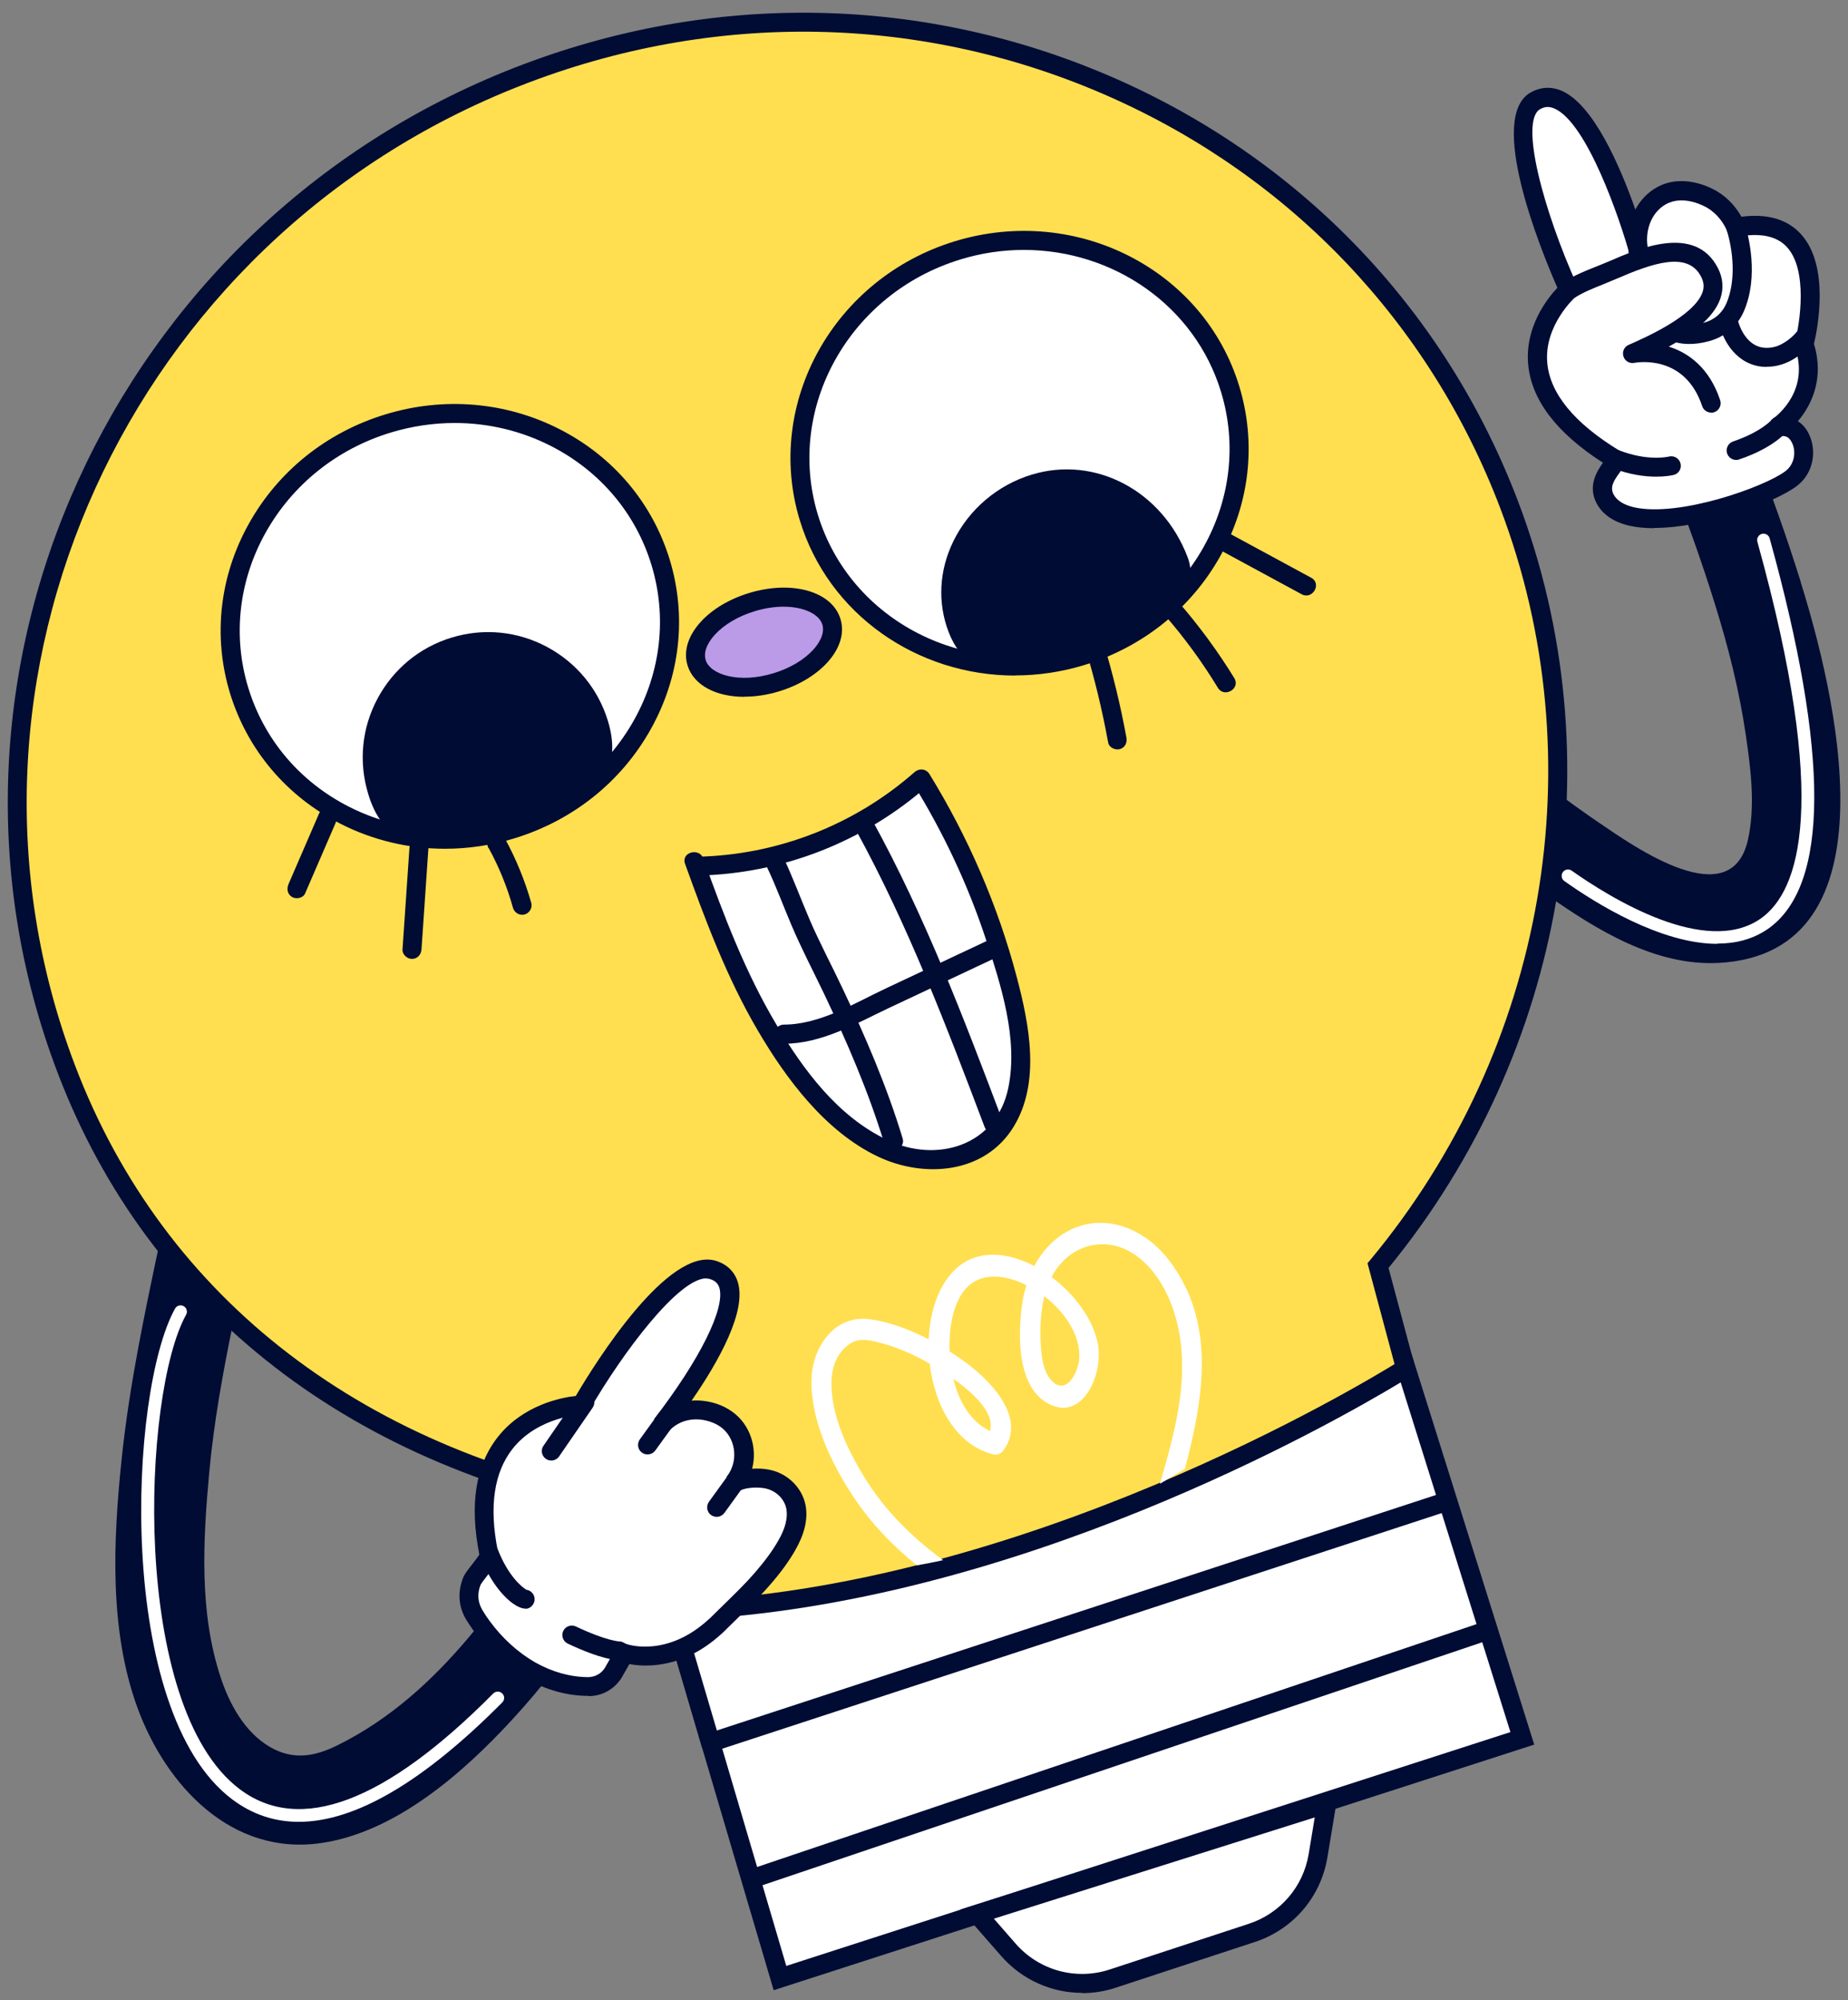 <?xml version="1.0" encoding="UTF-8"?>
<svg id="Layer_1" data-name="Layer 1" xmlns="http://www.w3.org/2000/svg" viewBox="0 0 146 158">
  <rect x="0" y="0" width="146" height="158" fill="#808080" stroke="none"/>
  <defs>
    <style>
      .cls-1 {
        fill: #ffdf4f;
      }

      .cls-2 {
        fill: #bb9ae8;
      }

      .cls-3 {
        fill: #fff;
      }

      .cls-4 {
        fill: #000c34;
      }
    </style>
  </defs>
  <g>
    <g>
      <path class="cls-1" d="M119.23,39.85c7.96,20.93,3.24,43.72-10.35,60.11l5.04,18.8c-4.4,3.74-11.97,9.16-21.67,13.23-.18.09-.38.17-.57.23-2.03.84-4.16,1.62-6.36,2.3-5.6,1.75-10.96,3.02-15.7,3.66-.9.13-1.79.23-2.64.31-4.68.42-8.15.15-10.9-1.04-1.55-5.26-3.72-12.87-5.27-18.12-20.21-3.39-37.85-14.58-45.58-34.92C-6.56,53.45,9.41,18.36,40.89,6.06c31.48-12.31,66.55,2.82,78.34,33.79Z"/>
      <path class="cls-4" d="M63.18,139.44c-3.04,0-5.4-.42-7.4-1.28l-.32-.14-.1-.34c-.79-2.68-1.74-5.96-2.68-9.23-.86-2.98-1.72-5.95-2.45-8.44-22.28-3.87-38.5-16.4-45.69-35.31C-7.39,53.39,8.8,17.8,40.62,5.36c15.63-6.11,32.56-5.78,47.68.92,14.7,6.52,25.94,18.35,31.63,33.31h0c7.71,20.27,3.79,43.44-10.23,60.56l5.06,18.89-.36.31c-3.62,3.08-11.29,8.91-21.86,13.35-.17.08-.39.17-.6.25-2.09.86-4.25,1.65-6.39,2.31-5.81,1.81-11.13,3.05-15.82,3.69-.91.13-1.8.23-2.67.31-1.4.12-2.69.19-3.87.19ZM56.69,136.91c2.5.99,5.67,1.25,10.22.85.84-.08,1.71-.18,2.6-.31,4.61-.62,9.85-1.85,15.58-3.63,2.1-.65,4.22-1.42,6.3-2.28.2-.07.37-.14.53-.22,10.08-4.23,17.45-9.73,21.14-12.82l-5.02-18.72.25-.3c13.88-16.73,17.8-39.47,10.23-59.36-5.55-14.58-16.5-26.11-30.84-32.47-14.75-6.54-31.28-6.86-46.53-.89C10.11,18.89-5.7,53.62,5.93,84.16c7.05,18.53,23.03,30.76,45,34.45l.46.08.13.45c.76,2.58,1.67,5.74,2.59,8.9.9,3.13,1.81,6.27,2.58,8.88Z"/>
    </g>
    <g>
      <path class="cls-3" d="M53.06,127.24l8.56,29,58.65-18.93-9.18-29.24c-2.85,1.78-30.09,18.28-58.03,19.18Z"/>
      <path class="cls-4" d="M61.12,157.19l-9.05-30.66.97-.03c27.7-.89,54.67-17.21,57.65-19.07l.82-.51,9.7,30.88-60.09,19.4ZM54.06,127.95l8.06,27.33,57.21-18.47-8.67-27.62c-5.48,3.3-30.58,17.59-56.61,18.75Z"/>
    </g>
    <g>
      <line x1="56.18" y1="137.64" x2="113.82" y2="118.74"/>
      <rect class="cls-4" x="54.68" y="127.44" width="60.66" height="1.5" transform="translate(-35.67 32.81) rotate(-18.13)"/>
    </g>
    <g>
      <line x1="59.41" y1="148.4" x2="117.82" y2="128.68"/>
      <rect class="cls-4" x="57.79" y="137.79" width="61.64" height="1.5" transform="translate(-39.65 35.61) rotate(-18.65)"/>
    </g>
    <g>
      <path class="cls-3" d="M77.2,151.18l2.47,2.83c2.05,2.34,5.29,3.23,8.24,2.26l10.99-3.61c2.74-.9,4.75-3.25,5.22-6.09l.68-4.1-27.61,8.71Z"/>
      <path class="cls-4" d="M85.5,157.41c-2.41,0-4.74-1.02-6.39-2.9l-3.23-3.69,29.87-9.42-.88,5.31c-.52,3.13-2.71,5.69-5.73,6.68l-10.99,3.61c-.87.29-1.77.43-2.65.43ZM78.52,151.55l1.72,1.97c1.85,2.12,4.77,2.92,7.44,2.04l10.99-3.61c2.48-.82,4.29-2.92,4.72-5.5l.48-2.9-25.35,8Z"/>
    </g>
    <g>
      <g>
        <path class="cls-4" d="M142.26,45.97c2.63,8.41,7.88,29.37-6.53,30.09-4.94.24-9.57-2.58-13.58-5.42.43-2.67.69-5.38.75-8.11,1.13.84,2.27,1.67,3.44,2.46,2.79,1.9,10.44,7.32,11.76,1.32.59-2.67.22-5.56-.17-8.23-.51-3.5-1.37-6.92-2.42-10.29-2.08-6.71-4.72-13.23-7.75-19.57-1.94-4.07,4.26-7.34,6.21-3.27,3.25,6.8,6.05,13.82,8.3,21.02Z"/>
        <g>
          <g>
            <path class="cls-3" d="M129.5,20.01s-3.95-14.4-8.18-12.05c-3.28,1.82,2.63,14.96,2.63,14.96,0,0-7.5,6.54,3.61,13.33.49.3-1.6,1.53-.75,3.16,1.87,3.58,12.33.2,14.69-1.58,1.86-1.4.91-4.67-1.1-4.05l-.04.03s3.62-2.35,2.17-6.59c0,0,2.88-10.78-5.38-9.25-.18-.43-.7-1.48-1.86-2.19-.25-.15-2.23-1.3-4.03-.31-1.44.8-2.2,2.66-1.76,4.53Z"/>
            <path class="cls-4" d="M130.68,41.72c-.69,0-1.35-.06-1.93-.19-1.26-.29-2.15-.89-2.62-1.79-.72-1.38.07-2.57.51-3.19-3.69-2.37-5.67-4.99-5.91-7.8-.25-2.93,1.49-5.15,2.31-6.02-1.36-3.1-5.58-13.51-2.09-15.44.76-.42,1.59-.47,2.4-.13,2.54,1.07,4.65,5.99,5.85,9.39.39-.73.96-1.34,1.69-1.75,2.11-1.17,4.35.06,4.78.32.94.57,1.54,1.34,1.91,2,2.04-.26,3.61.19,4.68,1.35,2.34,2.53,1.32,7.56,1.05,8.7.82,2.66-.15,4.79-1.27,6.1.35.22.64.55.85.97.62,1.21.49,3.08-.95,4.16-1.77,1.33-7.24,3.3-11.26,3.3ZM122.27,8.45c-.2,0-.39.06-.59.17-1.65.92.24,7.98,2.95,13.99l.23.5-.42.37s-2.46,2.21-2.2,5.17c.21,2.43,2.13,4.77,5.71,6.95.22.13.37.34.42.59.09.45-.17.81-.44,1.18-.45.62-.75,1.11-.45,1.68.26.49.8.83,1.62,1.02,3.56.8,10.31-1.61,11.95-2.85.76-.57.86-1.6.51-2.28-.22-.43-.54-.58-.94-.46l-.16-.5-.55-.79.12-.08c.49-.36,2.93-2.33,1.79-5.66l-.07-.22.06-.22c.39-1.47,1.04-5.7-.65-7.51-.8-.86-2.1-1.13-3.88-.8l-.59.11-.24-.55c-.23-.55-.69-1.31-1.56-1.84-.19-.11-1.86-1.07-3.27-.29-1.18.65-1.75,2.18-1.39,3.71l-1.45.37c-.79-2.87-3.4-10.55-6-11.65-.18-.07-.34-.11-.5-.11Z"/>
          </g>
          <path class="cls-4" d="M133.44,27.17c-1.49,0-2.34-.71-2.82-1.4-.85-1.24-1.89-3.43-2.02-6.83-.02-.41.31-.76.72-.78.42-.03.76.31.78.72.11,3.04,1.02,4.96,1.76,6.03.19.27.75,1.1,2.72.59.83-.21,1.47-.75,1.81-1.53.78-1.8.53-4.16.04-5.76-.12-.4.1-.82.5-.94.4-.12.82.1.94.5.28.9,1.09,4.06-.09,6.8-.52,1.21-1.52,2.06-2.81,2.39-.56.15-1.06.21-1.51.21Z"/>
          <path class="cls-4" d="M139.57,28.98c-.29,0-.6-.03-.92-.12-2.04-.56-2.68-2.73-2.74-2.97-.11-.4.13-.81.53-.92.4-.11.81.13.92.53,0,.02.44,1.57,1.69,1.91.64.17,1.24-.03,1.4-.09.72-.28,1.31-.87,1.42-1.02.24-.33.7-.42,1.04-.2.33.23.44.66.23,1-.17.27-.99,1.16-2.13,1.6-.25.1-.77.27-1.42.27Z"/>
          <g>
            <path class="cls-3" d="M135.19,31.84c-1.63-4.88-6.22-3.91-6.22-3.91,2.34-1.03,5.54-2.62,6.23-4.58.22-.62.17-1.22-.15-1.84-1.47-2.85-5.34-1.17-7.65-.17-1.2.52-2.37.88-3.39,1.53"/>
            <path class="cls-4" d="M135.19,32.59c-.31,0-.61-.2-.71-.51-1.39-4.16-5.2-3.44-5.36-3.42-.37.08-.75-.14-.86-.51-.12-.37.06-.76.41-.91,1.28-.56,5.16-2.27,5.83-4.14.15-.42.12-.81-.11-1.25-1.05-2.05-3.88-1.04-6.68.17-.37.16-.73.3-1.08.45-.8.32-1.55.62-2.21,1.04-.35.22-.81.12-1.04-.23-.22-.35-.12-.81.23-1.04.78-.5,1.63-.84,2.46-1.17.34-.14.69-.27,1.03-.42,2.39-1.04,6.83-2.96,8.62.52.41.8.47,1.62.19,2.43-.54,1.52-2.21,2.76-4.07,3.78,1.58.49,3.22,1.7,4.06,4.23.13.39-.08.82-.47.95-.08.03-.16.04-.24.04Z"/>
          </g>
          <g>
            <path class="cls-3" d="M137.16,35.58c2.52-.85,3.4-1.95,3.4-1.96"/>
            <path class="cls-4" d="M137.16,36.33c-.31,0-.6-.2-.71-.51-.13-.39.08-.82.47-.95,2.24-.76,3.05-1.71,3.06-1.72.26-.31.73-.36,1.05-.11.32.26.38.72.13,1.04-.04.05-1.01,1.28-3.76,2.21-.08.03-.16.04-.24.04Z"/>
          </g>
          <g>
            <path class="cls-3" d="M127.63,36.25c2.63,1.02,4.41.52,4.43.52"/>
            <path class="cls-4" d="M130.85,37.65c-.87,0-2.08-.14-3.5-.69-.39-.15-.58-.58-.43-.97s.58-.58.97-.43c2.24.87,3.8.54,3.97.5.04,0,.09-.02.12-.02.41-.03.77.27.81.69.03.38-.23.72-.59.79-.17.04-.65.13-1.36.13Z"/>
          </g>
        </g>
      </g>
      <g>
        <path class="cls-4" d="M53.37,117.83c-.37.56-.72,1.12-1.08,1.68-3.65,5.66-7.19,11.28-11.8,16.29-3.88,4.22-9.2,8.9-15.08,9.77-7.12,1.06-12.3-4.54-14.55-10.68-2.25-6.16-1.92-13.22-1.25-19.64.61-5.86,1.82-11.52,3.03-17.24,1.77,2.35,3.7,4.51,5.78,6.46-.8,3.91-1.52,7.82-1.89,11.84-.49,5.34-.81,11.01.9,16.17.69,2.11,1.9,4.33,3.87,5.49,1.84,1.08,3.54.79,5.39-.13,8.16-4.05,13.34-12.06,18.14-19.65.83-1.31,1.65-2.61,2.47-3.88,2.45-3.78,8.53-.29,6.07,3.51Z"/>
        <g>
          <g>
            <path class="cls-3" d="M62.17,122.06c-.54.95-1.22,1.83-1.94,2.66-1.04,1.2-2.2,2.26-3.33,3.38-.13.13-.26.26-.4.37-3.65,3.33-7.17,2.09-7.17,2.09l-.85,1.5c-.42.72-1.18,1.15-2,1.14-1.62,0-3.17-.49-4.56-1.27-1.5-.86-2.8-2.07-3.82-3.47-.22-.29-.42-.6-.6-.9-.52-.85-.57-1.79-.2-2.7.13-.34,1.37-1.75,1.36-1.97h0c-.02-.11-.04-.21-.06-.3-2.25-11.3,7.35-11.62,7.35-11.62,0,0,6.84-11.83,10.43-10.66,4.05,1.32-2.38,10.05-4.08,12.26,1.09-1.2,2.67-1.44,4.07-.99.43.14.78.33,1.07.54,1.46,1.06,1.81,3.18.82,4.7-.09.15-.19.27-.28.36.65-.43,1.68-.48,2.42-.39,1.22.14,2.29,1.04,2.52,2.28.19,1.05-.23,2.12-.74,3Z"/>
            <path class="cls-4" d="M46.5,133.95h-.03c-1.67,0-3.33-.47-4.92-1.36-1.55-.88-2.95-2.16-4.06-3.68-.23-.31-.44-.63-.64-.95-.63-1.02-.72-2.22-.25-3.37.08-.22.28-.49.75-1.09.16-.2.39-.51.52-.7v-.02c-.79-3.96-.29-7.07,1.47-9.29,2.01-2.54,5.04-3.11,6.15-3.23,1.56-2.65,7.33-11.89,11.11-10.66.86.28,1.44.86,1.69,1.67.71,2.29-1.5,6.25-3.65,9.36.63-.05,1.29.03,1.95.24.48.16.9.37,1.28.65,1.41,1.02,1.98,2.85,1.55,4.49.47-.03.87,0,1.06.03,1.58.18,2.89,1.37,3.17,2.89.19,1.06-.09,2.24-.82,3.51-.5.88-1.16,1.79-2.03,2.78-.77.89-1.61,1.7-2.42,2.49-.32.31-.63.61-.95.93l-.09.09c-.12.12-.23.23-.35.33-3.03,2.77-6.01,2.61-7.27,2.38l-.57,1.01c-.56.95-1.56,1.52-2.64,1.52ZM55.81,100.97c-2.22,0-6.64,5.91-9.22,10.37l-.21.36-.42.02s-3.45.16-5.46,2.71c-1.47,1.86-1.87,4.56-1.18,8.02,0,.02.02.09.03.15l.04.25c.03.38-.17.66-.87,1.57-.2.25-.49.64-.55.75-.28.7-.23,1.39.15,2.02.17.29.36.57.56.84.99,1.36,2.24,2.49,3.59,3.27,1.37.77,2.78,1.16,4.19,1.17.54,0,1.07-.28,1.35-.77l1.15-2.04.59.21c.12.04,3.16,1.03,6.41-1.94.12-.1.2-.18.29-.27l.09-.09c.31-.31.63-.62.95-.93.82-.8,1.6-1.56,2.33-2.4.8-.92,1.41-1.75,1.86-2.54h0c.56-.96.77-1.8.65-2.5-.16-.87-.93-1.56-1.87-1.67-.63-.08-1.46-.02-1.92.27l-.93-1.17s.09-.1.15-.2c.79-1.21.51-2.9-.61-3.71-.25-.18-.54-.33-.86-.43-1.25-.41-2.47-.11-3.28.78l-1.15-.96c3.63-4.71,5.66-8.79,5.17-10.4-.11-.34-.33-.55-.73-.68-.1-.03-.21-.05-.33-.05Z"/>
          </g>
          <g>
            <path d="M45.18,129.14c2.61,1.24,3.74,1.25,3.75,1.25"/>
            <path class="cls-4" d="M48.93,131.14c-.2,0-1.42-.06-4.08-1.32-.37-.18-.53-.63-.35-1,.18-.37.63-.53,1-.35,2.37,1.13,3.42,1.18,3.43,1.18.4.01.73.34.73.74s-.31.74-.71.75c0,0-.01,0-.03,0Z"/>
          </g>
          <g>
            <path d="M41.48,126.31c.04.13-1.68-.66-2.84-3.63"/>
            <path class="cls-4" d="M41.51,127.06c-.87,0-2.53-1.45-3.57-4.11-.15-.39.04-.82.43-.97.39-.15.82.04.97.43.8,2.05,1.88,2.95,2.25,3.16.29.04.53.25.62.54.11.38-.11.8-.49.93-.06.02-.13.03-.2.03Z"/>
          </g>
          <g>
            <line x1="46.2" y1="110.76" x2="43.55" y2="114.61"/>
            <path class="cls-4" d="M43.55,115.36c-.15,0-.29-.04-.42-.13-.34-.23-.43-.7-.19-1.04l2.65-3.85c.23-.34.7-.43,1.04-.19.34.23.43.7.19,1.04l-2.65,3.85c-.15.21-.38.32-.62.32Z"/>
          </g>
          <g>
            <line x1="52.65" y1="112.08" x2="51.16" y2="114.13"/>
            <path class="cls-4" d="M51.16,114.88c-.15,0-.31-.05-.44-.14-.34-.24-.41-.71-.17-1.05l1.49-2.06c.24-.34.71-.41,1.05-.17.34.24.41.71.17,1.05l-1.49,2.06c-.15.2-.38.31-.61.31Z"/>
          </g>
          <g>
            <line x1="58.11" y1="117" x2="56.62" y2="119.06"/>
            <path class="cls-4" d="M56.62,119.81c-.15,0-.31-.05-.44-.14-.34-.24-.41-.71-.17-1.05l1.49-2.06c.24-.33.71-.41,1.05-.17.34.24.41.71.17,1.05l-1.49,2.06c-.15.2-.38.31-.61.31Z"/>
          </g>
        </g>
      </g>
    </g>
    <g>
      <g>
        <ellipse class="cls-3" cx="35.53" cy="49.47" rx="17.4" ry="16.75" transform="translate(-12.84 12.46) rotate(-16.89)"/>
        <path class="cls-4" d="M35.15,67.04c-2.87,0-5.7-.67-8.28-1.99-4.25-2.17-7.33-5.83-8.7-10.3-1.36-4.48-.83-9.24,1.5-13.4,2.32-4.15,6.15-7.21,10.78-8.62,4.63-1.41,9.52-.99,13.76,1.17,4.25,2.17,7.33,5.83,8.7,10.3h0c1.36,4.48.83,9.24-1.5,13.4-2.32,4.15-6.15,7.21-10.78,8.62-1.8.55-3.65.82-5.47.82ZM35.92,33.41c-1.68,0-3.37.25-5.03.75-4.26,1.29-7.78,4.11-9.91,7.92-2.12,3.8-2.61,8.15-1.37,12.23s4.06,7.42,7.94,9.4c3.89,1.98,8.38,2.37,12.64,1.07,4.26-1.29,7.78-4.11,9.91-7.92,2.12-3.8,2.61-8.15,1.37-12.23-1.24-4.08-4.06-7.42-7.94-9.4-2.37-1.21-4.97-1.82-7.6-1.82Z"/>
      </g>
      <g>
        <ellipse class="cls-3" cx="80.54" cy="35.8" rx="17.4" ry="16.75" transform="translate(-6.93 24.95) rotate(-16.89)"/>
        <path class="cls-4" d="M80.19,53.36c-7.69,0-14.74-4.8-17.01-12.29-2.8-9.23,2.7-19.11,12.28-22.02,9.58-2.91,19.65,2.24,22.45,11.47,1.36,4.48.83,9.24-1.5,13.4-2.32,4.15-6.15,7.21-10.78,8.62-1.81.55-3.64.81-5.44.81ZM80.89,19.74c-1.65,0-3.34.24-5,.75-8.78,2.67-13.84,11.71-11.28,20.15,2.56,8.44,11.79,13.14,20.58,10.47,4.26-1.29,7.78-4.11,9.91-7.92,2.12-3.8,2.61-8.15,1.37-12.23-2.08-6.84-8.53-11.22-15.58-11.22Z"/>
      </g>
      <g>
        <path class="cls-4" d="M47.04,57.26c1.42,4.68-2.56,5.62-7.24,7.04-4.68,1.42-8.3,2.79-9.72-1.89-1.42-4.68,1.22-9.63,5.9-11.06,4.68-1.42,9.63,1.22,11.06,5.9Z"/>
        <path class="cls-4" d="M33.93,66.69c-.85,0-1.63-.15-2.35-.54-1.16-.62-1.98-1.74-2.49-3.44-.77-2.53-.51-5.21.74-7.54,1.25-2.33,3.32-4.04,5.85-4.81,2.53-.77,5.21-.51,7.54.74,2.33,1.25,4.04,3.32,4.81,5.85.5,1.66.45,3.03-.18,4.2-1.15,2.15-3.9,2.98-7.08,3.93l-1.35.41c-2.03.62-3.88,1.19-5.5,1.19ZM38.57,52.01c-.76,0-1.53.11-2.28.34-4.13,1.25-6.47,5.63-5.21,9.76.35,1.14.83,1.87,1.48,2.21,1.33.71,3.62,0,6.26-.8l1.36-.41c2.74-.82,5.11-1.54,5.85-2.93.35-.65.36-1.51.02-2.62-.61-2-1.96-3.64-3.8-4.63-1.15-.61-2.41-.93-3.68-.93Z"/>
      </g>
      <g>
        <path class="cls-4" d="M92.86,44.39c1.01,2.64-2.87,5.17-7.56,6.6-4.68,1.42-8.02,2.16-9.4-1.44-1.75-4.57,1.22-9.63,5.9-11.06,4.68-1.42,9.31,1.33,11.06,5.9Z"/>
        <path class="cls-4" d="M79.72,53.2c-2.06,0-3.82-.79-4.78-3.29-.88-2.31-.75-4.85.38-7.16,1.23-2.52,3.49-4.44,6.19-5.26,5.02-1.53,10.33,1.28,12.32,6.53h0c.35.92.29,1.89-.16,2.82-1.4,2.85-6.1,4.54-8.06,5.13-1.96.6-4.05,1.23-5.89,1.23ZM84.27,39.15c-.72,0-1.44.1-2.16.32-2.15.65-3.95,2.18-4.93,4.19-.87,1.79-.98,3.74-.31,5.5.96,2.51,2.97,2.39,8.14.82,3.49-1.06,6.09-2.62,6.8-4.06.2-.42.23-.79.09-1.17h0c-1.32-3.46-4.38-5.6-7.63-5.6Z"/>
      </g>
      <g>
        <g>
          <path class="cls-3" d="M55.09,68.41c6.47-.08,12.88-2.58,17.7-6.9,3.36,5.41,5.82,11.38,7.25,17.58.88,3.84,1.11,8.51-1.9,11.04-1.86,1.57-4.58,1.83-6.92,1.13-2.33-.7-4.32-2.25-6.02-4-5.11-5.27-7.87-12.34-10.35-19.25"/>
          <path class="cls-4" d="M55.09,69.16c6.73-.14,13.18-2.67,18.23-7.12l-1.18-.15c2.38,3.86,4.32,7.96,5.74,12.27,1.2,3.64,2.58,7.9,1.78,11.77-.94,4.55-5.62,5.99-9.57,4.11s-6.61-5.55-8.72-9.06c-2.47-4.13-4.18-8.64-5.8-13.16-.32-.9-1.77-.51-1.45.4,1.62,4.5,3.31,9.02,5.74,13.16,2.26,3.86,5.34,7.98,9.47,9.96,3.66,1.75,8.47,1.39,10.75-2.34,2.15-3.51,1.23-8.1.25-11.82-1.49-5.65-3.84-11.06-6.9-16.04-.27-.43-.81-.47-1.18-.15-4.75,4.18-10.85,6.55-17.17,6.68-.96.02-.97,1.52,0,1.5h0Z"/>
        </g>
        <path class="cls-4" d="M61.94,82.44c2.98,0,5.68-1.59,8.3-2.83,2.9-1.36,5.8-2.73,8.7-4.09.87-.41.11-1.7-.76-1.3-2.7,1.27-5.4,2.54-8.11,3.81-2.54,1.19-5.25,2.89-8.13,2.9-.97,0-.97,1.5,0,1.5h0Z"/>
        <path class="cls-4" d="M60.58,68.46c.73,1.52,1.3,3.1,1.96,4.64.77,1.81,1.68,3.55,2.53,5.32,1.84,3.86,3.54,7.79,4.79,11.89.28.92,1.73.53,1.45-.4-1.24-4.09-2.93-8.02-4.76-11.87-.85-1.8-1.79-3.56-2.58-5.39-.71-1.65-1.32-3.33-2.09-4.95-.42-.87-1.71-.11-1.3.76h0Z"/>
        <path class="cls-4" d="M67.62,65.56c4.11,7.49,7.15,15.48,10.17,23.46.34.89,1.79.51,1.45-.4-3.06-8.1-6.14-16.22-10.32-23.82-.46-.85-1.76-.09-1.3.76h0Z"/>
      </g>
      <g>
        <ellipse class="cls-2" cx="60.36" cy="50.73" rx="5.56" ry="3.31" transform="translate(-12.14 19.73) rotate(-16.89)"/>
        <path class="cls-4" d="M58.8,55.04c-2.22,0-4-.91-4.48-2.48-.34-1.11.03-2.33,1.04-3.44.91-1,2.27-1.81,3.82-2.28,3.39-1.03,6.56-.13,7.22,2.05.34,1.11-.03,2.33-1.04,3.44-.91,1-2.27,1.81-3.82,2.28-.95.29-1.88.42-2.74.42ZM61.9,47.92c-.69,0-1.47.11-2.28.36-1.29.39-2.41,1.05-3.15,1.86-.37.41-.95,1.2-.72,1.99h0c.35,1.16,2.64,1.88,5.35,1.05,1.29-.39,2.41-1.05,3.15-1.86.37-.41.95-1.2.72-1.99-.25-.81-1.44-1.41-3.07-1.41Z"/>
      </g>
      <g>
        <path class="cls-4" d="M85.7,51.04c.77,2.5,1.38,5.04,1.85,7.61.07.4.56.62.92.52.42-.12.6-.52.52-.92-.47-2.57-1.09-5.11-1.85-7.61-.28-.92-1.73-.53-1.45.4h0Z"/>
        <path class="cls-4" d="M92.05,48.62c1.55,1.78,2.94,3.69,4.17,5.71.5.82,1.8.07,1.3-.76-1.3-2.12-2.78-4.13-4.41-6.01-.27-.31-.79-.27-1.06,0-.3.3-.27.75,0,1.06h0Z"/>
        <path class="cls-4" d="M96.49,43.5c2.12,1.15,4.24,2.3,6.35,3.44.85.46,1.61-.83.76-1.3-2.12-1.15-4.24-2.3-6.35-3.44-.85-.46-1.61.83-.76,1.3h0Z"/>
      </g>
      <g>
        <path class="cls-4" d="M25.21,64.25c-.8,1.86-1.61,3.72-2.41,5.57-.16.37-.11.8.27,1.03.32.19.86.1,1.03-.27.8-1.86,1.61-3.72,2.41-5.57.16-.37.11-.8-.27-1.03-.32-.19-.86-.1-1.03.27h0Z"/>
        <path class="cls-4" d="M32.35,66.95c-.18,2.68-.37,5.36-.55,8.04-.03.4.36.75.75.75.43,0,.72-.34.75-.75.18-2.68.37-5.36.55-8.04.03-.4-.36-.75-.75-.75-.43,0-.72.34-.75.75h0Z"/>
        <path class="cls-4" d="M38.61,66.99c.83,1.52,1.45,3.05,1.92,4.72.11.39.53.63.92.52s.63-.53.52-.92c-.5-1.76-1.2-3.47-2.08-5.08-.19-.36-.68-.47-1.03-.27s-.46.67-.27,1.03h0Z"/>
      </g>
    </g>
  </g>
  <path class="cls-3" d="M135.67,74.55c-4.48,0-9.65-3.23-12.08-4.96-.23-.16-.28-.47-.12-.7.16-.23.47-.28.7-.12,3.05,2.15,10.59,6.83,14.94,3.78,3.05-2.15,5.48-9.05-.27-29.76-.07-.27.08-.54.35-.62.27-.07.54.08.62.35,4.74,17.08,4.7,27.45-.12,30.84-1.19.83-2.56,1.17-4.01,1.17Z"/>
  <path class="cls-3" d="M23.61,143.9c-1.93,0-3.69-.59-5.27-1.78-9.24-6.95-8.18-32.16-4.51-38.76.13-.24.44-.33.68-.19.24.13.33.44.19.68-3.46,6.22-4.45,30.93,4.24,37.47,4.75,3.58,11.5,1.04,20.03-7.56.2-.19.51-.2.71,0,.2.19.2.51,0,.71-6.24,6.28-11.62,9.43-16.08,9.43Z"/>
  <path class="cls-3" d="M80.64,104.06c-.2,2.35.01,5.44,1.98,6.69,2.84,1.78,4.62-2.19,4.1-4.69-.4-1.91-1.84-3.85-3.64-5.19.25-.49.58-.93.98-1.33,1.42-1.39,3.52-1.69,5.31-.62,2.15,1.28,3.36,3.93,3.8,6.38.71,4.04-.41,8.03-1.52,11.85,0,.02,0,.03-.01.05l.45-.27,1.52-.91c1.46-5.52,2.52-11.52-1.24-16.46-1.69-2.24-4.41-3.52-6.96-2.75-1.64.49-2.89,1.68-3.7,3.19-2.21-1.16-4.68-1.35-6.38.4-1.22,1.26-1.87,3.26-1.96,5.39-1.5-.78-3.09-1.38-4.65-1.59-2.67-.37-4.53,2.04-4.61,4.76-.07,3.2,1.52,6.52,3.23,9.14,1.39,2.14,3.15,3.97,5.1,5.54.67-.12,1.37-.25,2.07-.41-2.4-1.76-4.58-3.89-6.16-6.45-1.37-2.22-2.73-5.02-2.66-7.68.03-1.23.49-2.32,1.47-2.97.63-.42,1.34-.33,2.13-.13,1.41.33,2.83.95,4.16,1.71.38,3.26,2.04,6.38,4.95,7.15.37.1.66,0,.89-.32,1.82-2.55-.98-5.41-2.92-6.87-.43-.32-.89-.63-1.35-.93-.08-2.11.38-4.95,2.37-5.71,1.07-.4,2.43-.16,3.7.48-.13.43-.24.86-.31,1.32-.06.37-.11.79-.15,1.23M78.22,113.03c-1.56-.72-2.47-2.37-2.9-4.11.13.09.27.18.4.27,1.04.81,2.91,2.36,2.5,3.84ZM85.2,107.7c-.19.99-1.04,2.44-2.09,1.38-.8-.8-.88-2.38-.91-3.43-.03-1.09.05-2.22.31-3.27,1.76,1.36,3.06,3.4,2.7,5.32Z"/>
</svg>